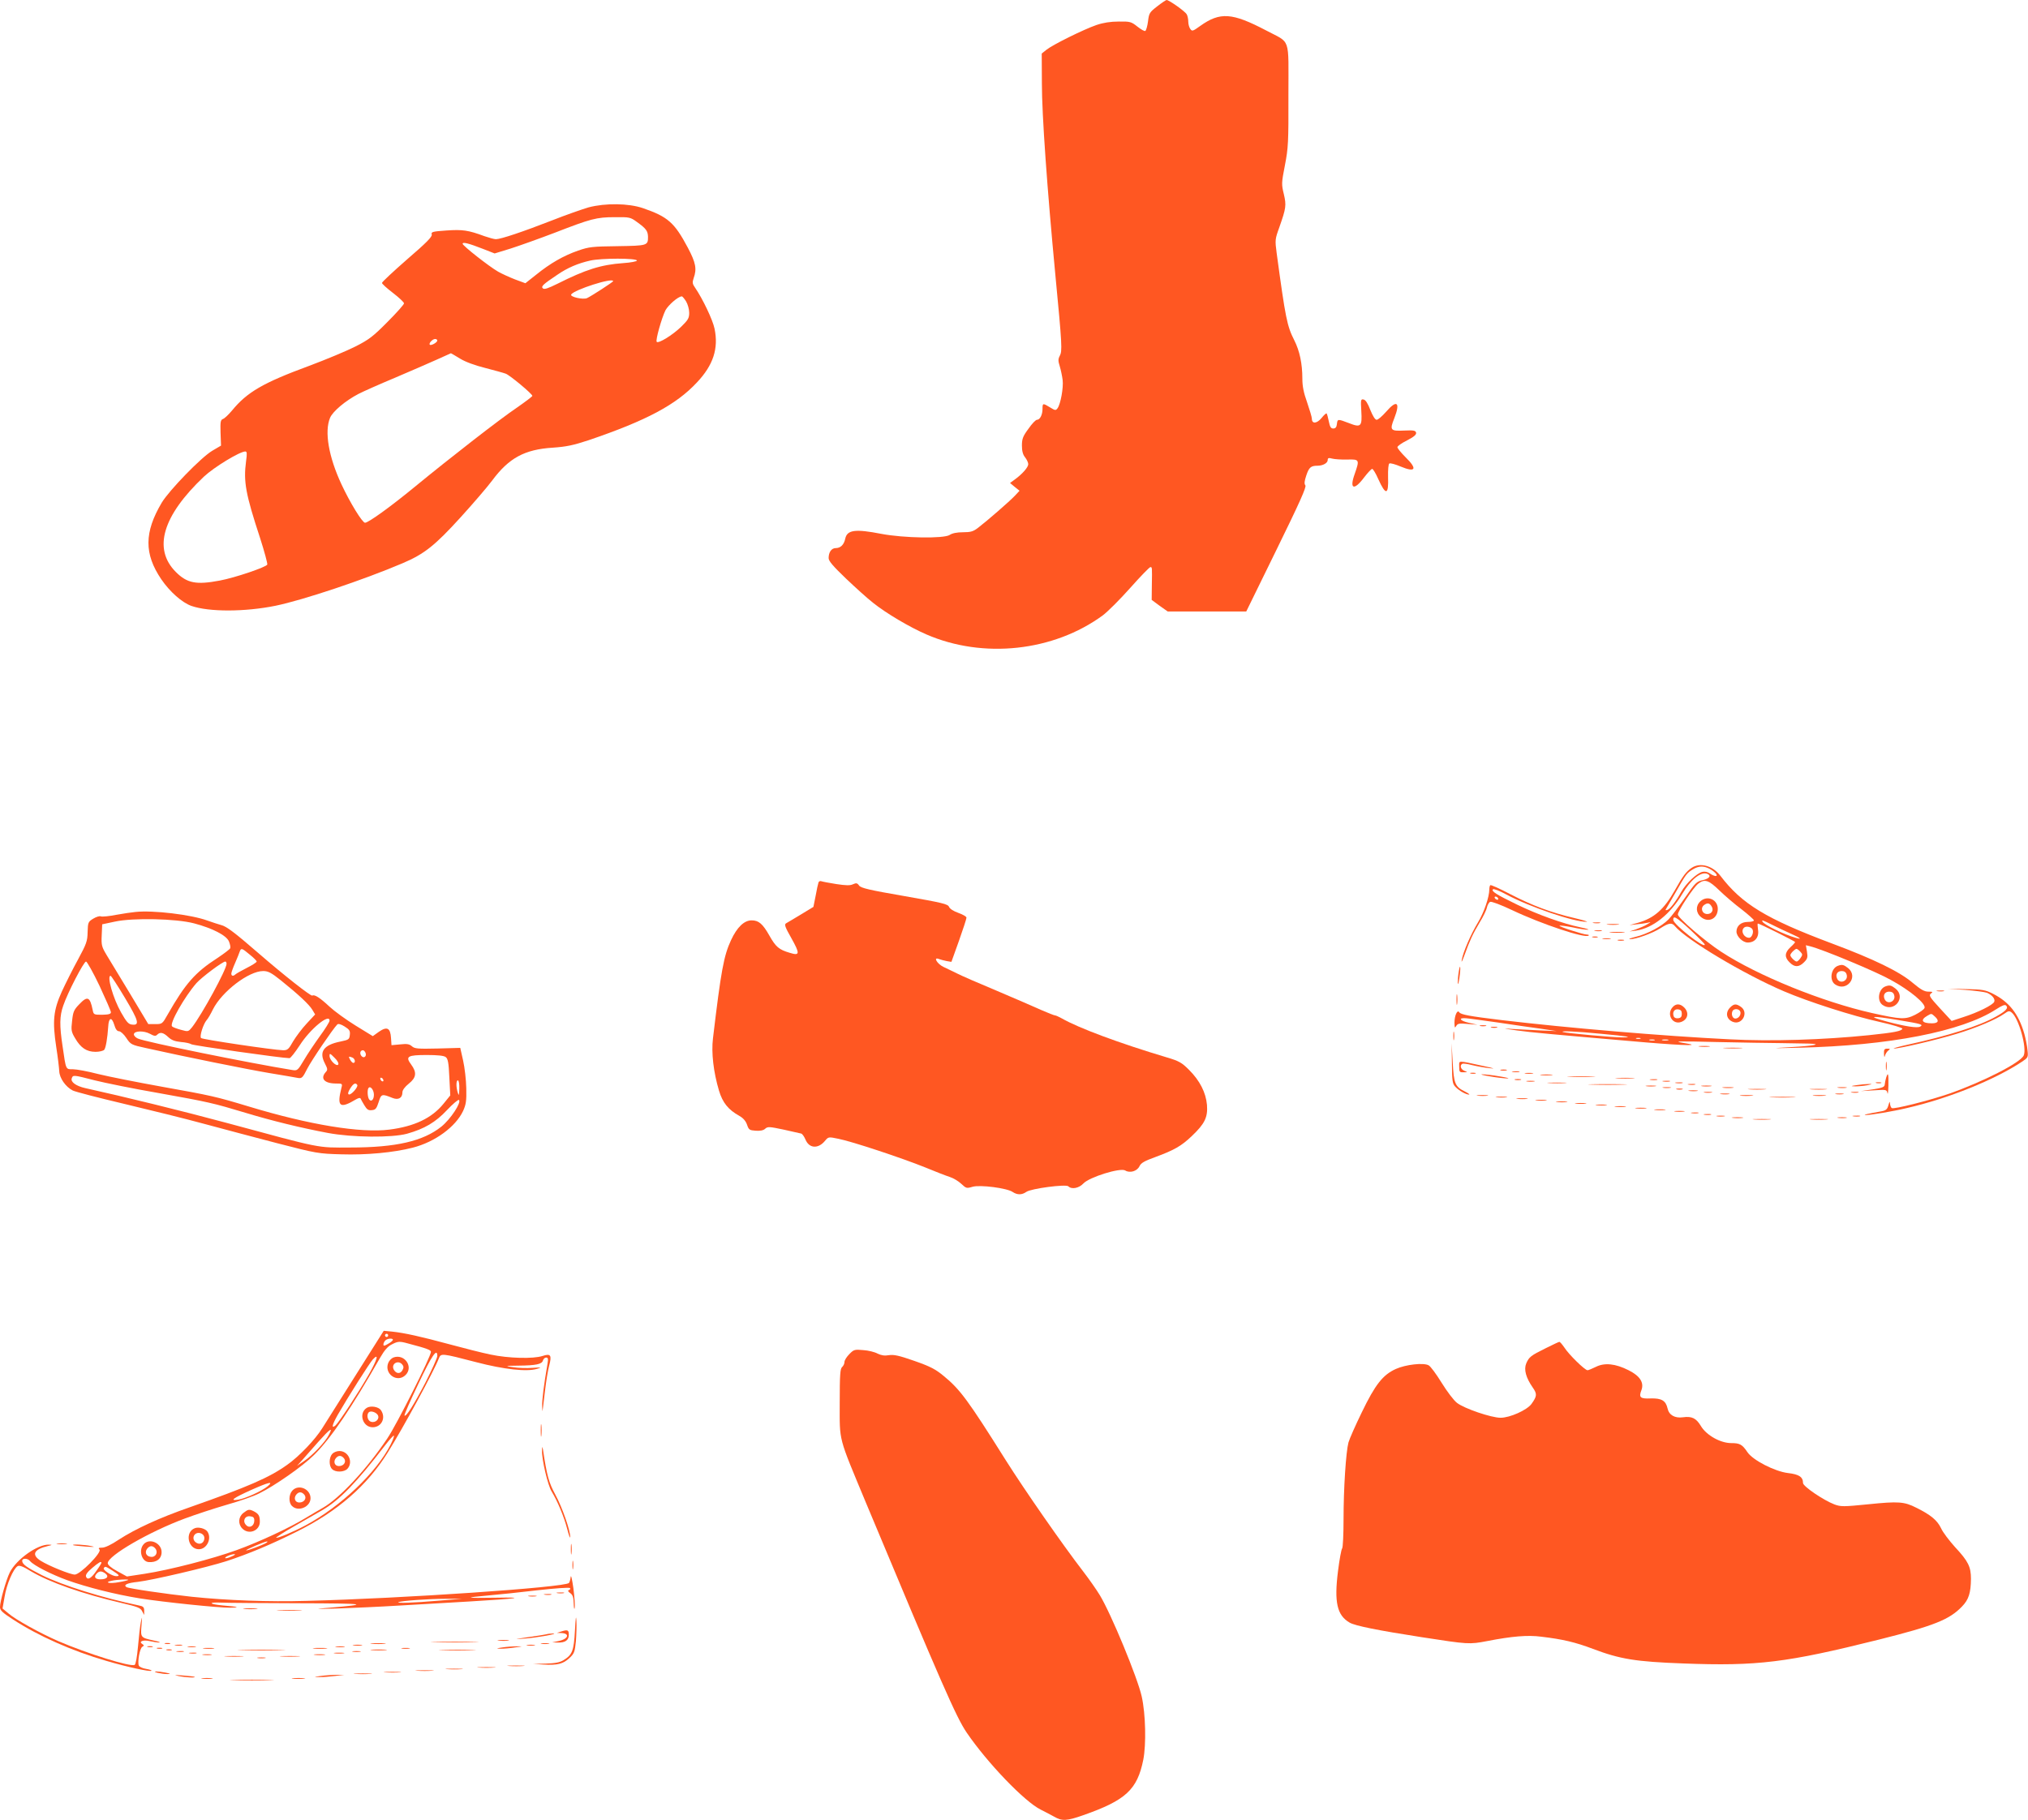 <?xml version="1.0" standalone="no"?>
<!DOCTYPE svg PUBLIC "-//W3C//DTD SVG 20010904//EN"
 "http://www.w3.org/TR/2001/REC-SVG-20010904/DTD/svg10.dtd">
<svg version="1.0" xmlns="http://www.w3.org/2000/svg"
 width="1280pt" height="1149pt" viewBox="0 0 1280 1149"
 preserveAspectRatio="xMidYMid meet">
<g transform="translate(0,1149) scale(0.1,-0.1)"
fill="#ff5722" stroke="none">
<path d="M7304 11450 c-48 -37 -52 -43 -58 -94 -4 -31 -12 -58 -17 -61 -5 -4
-27 9 -50 27 -39 31 -46 33 -118 32 -51 0 -97 -7 -141 -22 -81 -28 -275 -124
-315 -156 l-30 -24 1 -189 c0 -197 33 -661 85 -1208 43 -447 44 -481 28 -511
-11 -21 -11 -32 0 -67 7 -23 15 -62 18 -86 6 -48 -13 -152 -32 -178 -11 -15
-15 -15 -47 5 -46 28 -48 28 -48 -9 0 -37 -16 -69 -35 -69 -8 0 -32 -25 -54
-57 -35 -47 -41 -64 -41 -106 0 -34 6 -57 20 -74 11 -14 20 -34 20 -43 0 -20
-38 -63 -85 -97 l-30 -22 30 -25 30 -24 -30 -32 c-32 -34 -172 -156 -232 -202
-30 -23 -46 -28 -95 -28 -38 0 -68 -6 -84 -17 -37 -24 -291 -20 -432 7 -164
32 -215 25 -227 -30 -8 -39 -30 -60 -60 -60 -27 0 -45 -26 -45 -63 0 -19 28
-51 108 -128 59 -56 136 -126 172 -154 82 -66 231 -154 337 -200 359 -156 803
-107 1113 120 31 23 109 101 174 174 64 72 121 131 127 131 11 0 11 1 9 -116
l-1 -91 50 -37 51 -36 248 0 248 0 192 392 c145 296 189 394 181 404 -8 10 -6
27 6 63 17 51 29 61 71 61 34 0 64 17 64 36 0 13 6 15 28 9 15 -4 57 -7 95 -6
78 2 79 0 47 -92 -34 -95 -4 -106 59 -22 23 30 46 55 52 55 5 0 23 -29 38 -64
48 -106 66 -102 62 13 -1 45 2 82 8 85 6 4 38 -5 71 -19 96 -40 108 -16 30 60
-27 27 -50 55 -50 62 0 7 27 26 61 43 43 22 59 36 57 48 -3 14 -14 17 -76 14
-86 -4 -92 2 -62 77 40 102 17 121 -52 41 -24 -27 -50 -50 -59 -50 -10 0 -24
23 -40 62 -16 42 -30 64 -43 66 -17 4 -18 -2 -14 -72 6 -99 -2 -107 -78 -77
-71 27 -72 27 -76 -6 -2 -20 -9 -28 -23 -28 -15 0 -21 10 -28 45 -5 25 -11 47
-14 50 -2 3 -17 -10 -32 -29 -30 -36 -61 -38 -61 -4 0 10 -14 56 -30 103 -22
61 -30 102 -30 150 0 94 -17 175 -51 242 -46 91 -55 137 -111 549 -11 84 -11
88 17 165 42 120 45 137 28 209 -15 61 -15 70 7 182 21 109 23 144 22 442 0
376 17 325 -141 409 -214 112 -290 118 -416 28 -46 -33 -51 -35 -62 -19 -7 9
-13 30 -13 46 0 15 -4 37 -10 47 -10 18 -111 90 -127 90 -4 0 -31 -18 -59 -40z"/>
<path d="M3715 10181 c-38 -11 -144 -48 -235 -84 -177 -69 -319 -117 -350
-117 -11 0 -43 9 -72 19 -103 38 -138 43 -240 36 -88 -6 -98 -9 -93 -25 4 -14
-32 -51 -154 -156 -88 -77 -160 -144 -160 -150 -1 -5 31 -34 69 -63 39 -30 70
-59 70 -66 0 -7 -47 -60 -104 -117 -90 -91 -117 -112 -202 -155 -55 -28 -187
-83 -294 -123 -290 -107 -390 -165 -486 -282 -22 -26 -47 -50 -57 -53 -15 -6
-17 -18 -15 -87 l3 -81 -56 -33 c-69 -41 -271 -249 -318 -327 -111 -187 -112
-323 -3 -484 54 -79 131 -147 190 -168 112 -39 339 -38 531 1 174 36 552 162
801 268 137 58 204 111 366 289 81 89 171 194 200 233 106 143 205 197 384
208 85 6 128 15 225 47 365 124 553 224 684 365 103 109 137 214 111 339 -11
55 -75 189 -123 259 -17 24 -18 33 -9 60 21 58 14 97 -37 193 -84 158 -126
195 -283 249 -91 31 -236 33 -343 5z m306 -93 c57 -41 68 -56 69 -93 0 -55 -3
-56 -191 -59 -159 -2 -181 -4 -250 -28 -92 -32 -176 -80 -266 -153 l-67 -53
-65 24 c-36 14 -84 36 -107 49 -59 34 -224 164 -224 176 0 13 38 3 128 -32
l74 -29 101 31 c56 18 182 63 279 100 227 88 262 98 379 98 92 1 98 0 140 -31z
m-1 -243 c0 -5 -39 -13 -87 -16 -140 -10 -237 -41 -414 -130 -61 -30 -84 -38
-93 -29 -12 12 0 24 91 85 65 45 132 73 208 90 69 16 295 16 295 0z m-150
-130 c0 -5 -137 -94 -165 -107 -26 -11 -109 8 -100 23 19 30 265 109 265 84z
m460 -127 c11 -18 20 -51 20 -72 0 -35 -7 -46 -52 -90 -54 -52 -142 -106 -153
-94 -9 9 31 150 55 199 18 33 79 87 103 88 4 1 16 -14 27 -31z m-1570 -248 c0
-12 -40 -34 -47 -26 -9 8 17 36 33 36 8 0 14 -4 14 -10z m144 -114 c34 -21 95
-43 159 -59 58 -15 116 -31 129 -36 27 -10 168 -128 168 -140 0 -4 -44 -37
-97 -74 -107 -72 -417 -313 -646 -501 -152 -125 -292 -226 -313 -226 -17 0
-94 125 -149 243 -81 174 -108 332 -72 419 17 41 97 108 179 151 29 15 132 61
228 101 96 41 216 93 265 115 50 22 91 41 91 41 1 0 27 -15 58 -34z m-1351
-648 c-17 -129 -3 -206 89 -486 27 -84 47 -159 45 -166 -7 -16 -203 -83 -300
-101 -148 -28 -206 -17 -277 54 -146 146 -84 355 177 602 64 60 225 158 261
159 11 0 12 -12 5 -62z"/>
<path d="M10678 6012 c-35 -23 -56 -51 -107 -142 -68 -121 -131 -176 -232
-205 l-54 -15 45 5 c25 2 56 7 70 10 23 6 22 5 -5 -11 -16 -10 -48 -23 -70
-31 l-40 -13 40 5 c106 15 217 103 293 232 53 90 117 142 157 127 28 -11 15
-30 -27 -40 -40 -8 -48 -17 -113 -111 -39 -56 -85 -118 -104 -137 -43 -44
-133 -92 -207 -110 -33 -8 -49 -15 -36 -15 35 -1 142 37 193 70 52 33 71 36
90 13 70 -85 436 -304 689 -412 154 -66 434 -156 603 -193 81 -18 146 -38 144
-43 -5 -15 -48 -24 -212 -41 -284 -29 -617 -40 -878 -26 -424 21 -1014 71
-1437 121 -207 25 -260 35 -270 50 -12 19 -30 -22 -30 -67 1 -32 2 -35 11 -20
9 16 20 18 72 13 l62 -5 -53 12 c-58 13 -71 33 -19 29 17 -1 109 -14 202 -27
94 -14 215 -32 270 -39 l100 -15 -100 4 c-55 3 -134 7 -175 9 -70 5 -69 4 25
-9 93 -13 203 -23 819 -76 254 -21 357 -22 226 -2 -62 10 -26 11 210 5 157 -3
344 -7 415 -7 72 -1 150 -3 174 -3 86 -3 31 -14 -111 -22 -139 -8 -137 -8 47
-4 569 13 1027 102 1243 242 39 25 56 32 64 24 16 -16 -2 -35 -65 -70 -107
-60 -301 -121 -557 -177 -58 -13 -97 -24 -86 -24 30 -2 272 55 397 93 122 37
250 91 300 127 25 18 32 19 46 7 45 -36 97 -224 76 -271 -21 -46 -257 -166
-470 -241 -126 -43 -349 -100 -363 -91 -5 3 -10 16 -11 28 -1 17 -3 14 -10
-10 -7 -26 -16 -33 -42 -38 -94 -17 -120 -23 -102 -24 27 -1 173 23 260 44
262 60 554 178 726 292 39 26 41 28 36 72 -2 25 -11 72 -20 104 -36 126 -95
201 -197 253 -49 25 -67 28 -170 30 l-115 2 110 -7 c61 -5 121 -13 135 -18 34
-14 54 -39 47 -57 -8 -20 -104 -68 -196 -97 l-73 -24 -74 80 c-65 71 -71 81
-57 93 15 10 12 12 -16 12 -25 0 -48 13 -98 55 -83 71 -245 150 -513 250 -413
155 -566 248 -702 427 -48 63 -127 85 -180 50z m111 -6 c36 -19 59 -46 39 -46
-7 0 -24 7 -36 16 -14 10 -32 14 -48 10 -35 -9 -101 -71 -132 -125 -36 -64
-70 -108 -88 -115 -8 -3 -13 -2 -11 2 3 4 30 52 62 107 67 118 71 123 110 147
36 22 67 23 104 4z m63 -137 c35 -34 98 -88 141 -120 42 -33 77 -64 77 -69 0
-6 -18 -10 -39 -10 -42 0 -71 -25 -71 -61 0 -30 39 -69 71 -69 46 0 73 34 65
81 -3 21 -4 39 -1 39 10 0 235 -112 235 -117 0 -3 -13 -18 -30 -33 -36 -34
-38 -63 -5 -95 31 -32 59 -32 91 0 22 22 25 31 19 67 l-7 41 28 -7 c77 -19
414 -159 508 -212 123 -67 223 -151 213 -177 -3 -9 -30 -28 -59 -43 -62 -31
-89 -30 -273 11 -311 70 -720 235 -952 387 -100 65 -273 214 -273 235 0 23 97
169 128 194 41 32 66 24 134 -42z m-181 -251 c49 -46 89 -87 89 -91 0 -28
-198 127 -199 156 -1 30 19 19 110 -65z m516 33 c32 -16 84 -41 116 -55 60
-26 76 -40 30 -26 -73 21 -196 81 -208 101 -9 14 0 11 62 -20z m-128 -25 c13
-16 -1 -56 -19 -56 -33 0 -55 42 -33 63 11 12 40 8 52 -7z m304 -144 c15 -16
15 -20 1 -40 -8 -12 -19 -22 -24 -22 -11 0 -40 29 -40 40 0 11 29 40 39 40 4
0 15 -8 24 -18z m849 -409 c30 -27 22 -43 -19 -43 -63 0 -75 21 -28 48 26 15
25 15 47 -5z m-227 -23 c145 -24 156 -28 134 -41 -19 -10 -92 1 -209 32 -131
35 -103 39 75 9z m-1881 -86 c174 -16 207 -22 135 -23 -47 -1 -356 27 -374 34
-24 9 90 4 239 -11z m249 -31 c-7 -2 -19 -2 -25 0 -7 3 -2 5 12 5 14 0 19 -2
13 -5z m90 -10 c-7 -2 -21 -2 -30 0 -10 3 -4 5 12 5 17 0 24 -2 18 -5z m85 0
c-10 -2 -26 -2 -35 0 -10 3 -2 5 17 5 19 0 27 -2 18 -5z"/>
<path d="M10732 5800 c-31 -29 -29 -73 5 -100 47 -37 103 -10 105 50 2 61 -66
91 -110 50z m71 -32 c15 -23 1 -48 -27 -48 -33 0 -46 38 -20 57 21 15 34 13
47 -9z"/>
<path d="M11600 5393 c-44 -16 -55 -91 -18 -117 73 -51 151 48 82 103 -27 21
-37 24 -64 14z m55 -54 c14 -42 -45 -66 -61 -24 -10 25 4 45 30 45 16 0 27 -7
31 -21z"/>
<path d="M11900 5263 c-44 -16 -55 -91 -18 -117 73 -51 151 48 82 103 -27 21
-37 24 -64 14z m55 -54 c14 -42 -45 -66 -61 -24 -10 25 4 45 30 45 16 0 27 -7
31 -21z"/>
<path d="M5166 5919 c-3 -8 -11 -45 -18 -84 l-14 -70 -79 -48 c-44 -26 -86
-52 -94 -56 -12 -7 -5 -25 33 -92 56 -100 55 -114 -9 -94 -69 20 -89 38 -129
109 -42 74 -67 96 -112 96 -47 0 -92 -43 -130 -125 -46 -99 -63 -192 -114
-620 -11 -91 3 -212 38 -330 23 -76 58 -120 128 -159 25 -14 41 -33 49 -56 11
-32 15 -35 54 -38 29 -2 49 2 60 12 16 15 27 14 117 -5 54 -12 104 -23 111
-25 7 -2 19 -19 27 -38 23 -56 80 -60 123 -8 22 26 22 26 85 13 87 -17 405
-123 546 -180 65 -27 135 -54 157 -61 22 -7 54 -26 72 -43 31 -29 34 -30 71
-19 47 14 219 -8 254 -33 29 -19 58 -19 86 1 30 21 250 50 265 35 21 -21 67
-12 95 18 37 40 233 101 264 82 29 -18 75 -5 90 27 10 21 32 33 98 57 122 45
166 70 233 134 81 77 101 118 95 196 -7 78 -45 153 -113 221 -46 46 -63 56
-141 79 -298 89 -558 186 -662 246 -18 10 -38 19 -43 19 -5 0 -44 15 -87 34
-42 19 -169 74 -282 122 -113 47 -225 96 -250 109 -25 12 -63 31 -85 41 -40
19 -67 65 -29 50 11 -4 33 -10 49 -13 l30 -5 48 134 c26 73 47 138 47 145 0 7
-23 20 -51 30 -31 11 -54 26 -59 38 -7 18 -41 26 -281 68 -225 39 -276 51
-287 67 -11 16 -18 17 -38 8 -18 -9 -45 -8 -105 1 -44 7 -87 15 -95 18 -8 3
-16 -1 -18 -8z"/>
<path d="M9406 5902 c-3 -3 -6 -15 -6 -27 0 -47 -33 -144 -71 -207 -46 -76
-94 -187 -103 -238 -4 -21 3 -9 17 30 36 99 52 132 95 205 23 37 44 80 47 97
4 16 13 32 21 35 8 3 70 -20 137 -52 187 -89 464 -181 484 -161 4 3 -1 6 -10
6 -23 0 -180 51 -174 56 3 3 39 -2 81 -10 41 -9 85 -16 98 -15 13 0 -8 7 -47
15 -113 24 -269 80 -399 143 -132 64 -165 85 -153 97 4 5 43 -10 85 -33 143
-77 431 -175 507 -172 11 0 -25 11 -80 24 -145 34 -263 78 -402 150 -67 35
-124 61 -127 57z m49 -82 c3 -5 2 -10 -4 -10 -5 0 -13 5 -16 10 -3 6 -2 10 4
10 5 0 13 -4 16 -10z"/>
<path d="M855 5733 c-22 -2 -77 -10 -121 -18 -45 -9 -88 -13 -97 -10 -8 4 -30
-3 -48 -14 -33 -20 -34 -24 -36 -85 -1 -57 -7 -74 -60 -172 -33 -60 -79 -152
-103 -204 -53 -118 -60 -185 -35 -350 10 -63 18 -132 19 -153 2 -43 40 -98 85
-121 15 -8 162 -46 327 -85 164 -39 391 -95 504 -126 113 -31 320 -85 460
-122 248 -64 259 -66 405 -70 156 -5 330 11 450 42 141 36 271 132 318 232 18
40 22 63 20 143 -1 52 -10 131 -20 175 l-18 80 -143 -4 c-126 -3 -145 -1 -162
14 -16 14 -31 17 -74 12 l-55 -5 -3 45 c-4 64 -25 75 -76 40 l-39 -28 -109 67
c-60 37 -134 91 -164 119 -60 56 -95 79 -109 70 -9 -5 -181 130 -341 269 -150
130 -201 168 -233 176 -18 5 -58 18 -89 29 -101 37 -341 66 -453 54z m370 -72
c117 -31 204 -76 220 -114 7 -17 11 -36 8 -43 -2 -6 -39 -34 -81 -62 -141 -91
-202 -161 -314 -357 -33 -59 -35 -60 -78 -60 l-44 0 -114 190 c-63 105 -130
215 -149 246 -31 52 -34 62 -31 125 l3 69 80 17 c115 25 387 19 500 -11z m351
-197 c24 -19 44 -39 44 -44 0 -5 -28 -23 -62 -40 -35 -18 -67 -36 -72 -41 -14
-13 -26 -11 -26 5 0 7 11 38 24 67 13 30 26 62 29 72 9 24 14 22 63 -19z
m-948 -197 c39 -84 72 -159 72 -167 0 -11 -13 -15 -55 -16 -53 0 -54 1 -60 30
-17 84 -33 91 -85 36 -34 -35 -39 -48 -45 -105 -7 -58 -5 -69 19 -109 35 -61
73 -86 129 -86 24 0 49 6 55 13 10 13 20 72 25 146 3 58 22 64 38 12 8 -28 18
-41 30 -41 10 0 31 -19 46 -42 28 -42 31 -44 128 -65 237 -53 632 -133 775
-157 85 -14 167 -28 181 -31 24 -4 30 2 58 58 27 53 163 253 190 280 6 6 24 1
46 -13 30 -19 36 -27 33 -53 -3 -29 -7 -31 -59 -42 -106 -21 -137 -64 -99
-137 19 -37 19 -42 5 -57 -35 -40 -7 -71 66 -71 40 0 41 -1 34 -27 -30 -120
-11 -135 94 -72 14 8 25 10 27 4 2 -5 13 -25 24 -43 16 -27 26 -33 48 -30 23
2 29 11 42 51 16 52 20 53 87 26 37 -15 63 -1 63 36 0 13 15 34 40 54 48 38
52 71 15 121 -38 51 -23 60 99 60 66 0 108 -4 119 -13 14 -10 19 -35 23 -127
l6 -115 -43 -53 c-74 -91 -184 -143 -342 -163 -179 -23 -505 30 -887 146 -209
63 -236 69 -549 125 -156 28 -337 64 -402 80 -65 17 -136 30 -158 30 -47 0
-44 -7 -66 145 -20 132 -19 191 4 256 28 83 130 279 144 279 6 0 45 -69 85
-153z m802 139 c0 -36 -155 -320 -218 -401 -23 -28 -24 -29 -70 -16 -26 7 -51
16 -56 22 -18 17 79 187 154 273 33 37 165 136 182 136 4 0 8 -6 8 -14z m343
-105 c112 -90 178 -152 198 -185 l18 -30 -53 -57 c-30 -32 -68 -83 -86 -113
-28 -50 -35 -56 -63 -56 -58 1 -509 68 -518 77 -11 11 14 88 35 113 8 8 26 39
40 68 57 113 226 242 317 242 31 0 51 -10 112 -59z m-984 -111 c87 -146 94
-174 44 -168 -22 2 -35 17 -69 77 -50 88 -91 231 -66 231 4 0 45 -63 91 -140z
m1291 -143 c0 -8 -27 -52 -61 -98 -33 -46 -79 -114 -101 -152 -38 -64 -42 -67
-72 -62 -272 44 -933 178 -976 199 -14 6 -25 18 -25 26 0 23 62 25 101 4 27
-15 36 -16 46 -6 19 19 39 14 69 -14 21 -20 42 -28 81 -32 29 -2 59 -9 65 -14
10 -8 573 -88 620 -88 7 0 35 36 64 80 66 104 189 205 189 157z m227 -203 c9
-23 -11 -38 -26 -20 -13 16 -7 36 10 36 5 0 12 -7 16 -16z m-172 -74 c-10 -16
-55 27 -55 54 0 19 3 17 31 -11 19 -18 28 -36 24 -43z m89 44 c17 -7 22 -34 6
-34 -5 0 -14 9 -20 20 -12 22 -10 23 14 14z m-1626 -144 c64 -16 245 -53 402
-80 318 -57 344 -63 550 -125 165 -50 349 -95 519 -127 155 -29 404 -31 500
-5 110 31 180 72 253 150 37 39 71 68 75 63 16 -16 -53 -121 -111 -168 -115
-92 -286 -132 -576 -132 -212 -1 -172 -9 -778 155 -278 75 -653 167 -894 220
-58 13 -94 39 -85 62 8 22 9 22 145 -13z m1822 -1 c0 -6 -4 -7 -10 -4 -5 3
-10 11 -10 16 0 6 5 7 10 4 6 -3 10 -11 10 -16z m479 -51 c-1 -42 -3 -48 -9
-28 -12 36 -12 80 0 80 6 0 10 -24 9 -52z m-644 23 c7 -13 -39 -65 -53 -60 -8
3 -6 14 8 37 20 32 34 40 45 23z m105 -62 c0 -32 -18 -48 -31 -28 -10 16 -12
63 -2 72 12 13 33 -15 33 -44z"/>
<path d="M10058 5663 c12 -2 30 -2 40 0 9 3 -1 5 -23 4 -22 0 -30 -2 -17 -4z"/>
<path d="M10148 5653 c17 -2 47 -2 65 0 17 2 3 4 -33 4 -36 0 -50 -2 -32 -4z"/>
<path d="M10068 5613 c12 -2 30 -2 40 0 9 3 -1 5 -23 4 -22 0 -30 -2 -17 -4z"/>
<path d="M10168 5603 c23 -2 59 -2 80 0 20 2 1 4 -43 4 -44 0 -61 -2 -37 -4z"/>
<path d="M10053 5573 c9 -2 23 -2 30 0 6 3 -1 5 -18 5 -16 0 -22 -2 -12 -5z"/>
<path d="M10118 5563 c12 -2 32 -2 45 0 12 2 2 4 -23 4 -25 0 -35 -2 -22 -4z"/>
<path d="M10213 5553 c9 -2 25 -2 35 0 9 3 1 5 -18 5 -19 0 -27 -2 -17 -5z"/>
<path d="M9207 5355 c-4 -22 -6 -53 -6 -70 1 -16 5 -3 10 30 10 67 6 102 -4
40z"/>
<path d="M12228 5233 c12 -2 30 -2 40 0 9 3 -1 5 -23 4 -22 0 -30 -2 -17 -4z"/>
<path d="M9193 5180 c0 -30 2 -43 4 -27 2 15 2 39 0 55 -2 15 -4 2 -4 -28z"/>
<path d="M10557 5132 c-41 -45 0 -114 55 -93 42 16 50 59 18 91 -25 25 -52 26
-73 2z m58 -42 c0 -18 -6 -26 -23 -28 -13 -2 -25 3 -28 12 -10 26 4 48 28 44
17 -2 23 -10 23 -28z"/>
<path d="M10920 5130 c-32 -32 -24 -75 18 -91 58 -22 101 60 50 95 -30 21 -44
20 -68 -4z m64 -26 c7 -19 -10 -44 -31 -44 -17 0 -27 24 -19 45 7 20 42 19 50
-1z"/>
<path d="M9343 5013 c9 -2 25 -2 35 0 9 3 1 5 -18 5 -19 0 -27 -2 -17 -5z"/>
<path d="M9413 5003 c9 -2 25 -2 35 0 9 3 1 5 -18 5 -19 0 -27 -2 -17 -5z"/>
<path d="M9173 4950 c0 -25 2 -35 4 -22 2 12 2 32 0 45 -2 12 -4 2 -4 -23z"/>
<path d="M9164 4779 c1 -112 3 -130 21 -149 22 -24 67 -50 87 -50 7 0 -5 9
-27 20 -61 30 -69 49 -76 185 l-7 120 2 -126z"/>
<path d="M10728 4883 c18 -2 45 -2 60 0 15 2 0 4 -33 4 -33 0 -45 -2 -27 -4z"/>
<path d="M10888 4873 c29 -2 74 -2 100 0 26 2 2 3 -53 3 -55 0 -76 -1 -47 -3z"/>
<path d="M11891 4838 c1 -21 3 -26 6 -13 3 11 12 26 21 33 14 11 13 12 -6 12
-18 0 -22 -5 -21 -32z"/>
<path d="M11903 4760 c0 -25 2 -35 4 -22 2 12 2 32 0 45 -2 12 -4 2 -4 -23z"/>
<path d="M9210 4756 c0 -33 2 -36 28 -35 26 0 26 1 5 9 -23 9 -31 34 -14 44 5
4 33 0 63 -8 29 -7 78 -16 108 -19 41 -5 32 -1 -35 13 -171 37 -155 38 -155
-4z"/>
<path d="M9473 4733 c9 -2 25 -2 35 0 9 3 1 5 -18 5 -19 0 -27 -2 -17 -5z"/>
<path d="M9548 4723 c12 -2 30 -2 40 0 9 3 -1 5 -23 4 -22 0 -30 -2 -17 -4z"/>
<path d="M9283 4713 c9 -2 23 -2 30 0 6 3 -1 5 -18 5 -16 0 -22 -2 -12 -5z"/>
<path d="M9628 4713 c12 -2 32 -2 45 0 12 2 2 4 -23 4 -25 0 -35 -2 -22 -4z"/>
<path d="M9405 4695 c44 -8 94 -13 110 -13 17 0 -6 6 -50 13 -44 8 -93 13
-110 13 -16 0 6 -6 50 -13z"/>
<path d="M9728 4703 c17 -2 47 -2 65 0 17 2 3 4 -33 4 -36 0 -50 -2 -32 -4z"/>
<path d="M11905 4688 c-4 -13 -8 -32 -9 -43 -1 -17 -12 -22 -76 -32 l-75 -11
82 5 c79 5 81 5 86 -18 2 -13 5 9 6 49 1 76 -2 86 -14 50z"/>
<path d="M9908 4693 c39 -2 105 -2 145 0 39 1 7 3 -73 3 -80 0 -112 -2 -72 -3z"/>
<path d="M10208 4683 c29 -2 74 -2 100 0 26 2 2 3 -53 3 -55 0 -76 -1 -47 -3z"/>
<path d="M9563 4673 c9 -2 25 -2 35 0 9 3 1 5 -18 5 -19 0 -27 -2 -17 -5z"/>
<path d="M10418 4673 c12 -2 30 -2 40 0 9 3 -1 5 -23 4 -22 0 -30 -2 -17 -4z"/>
<path d="M9638 4663 c12 -2 32 -2 45 0 12 2 2 4 -23 4 -25 0 -35 -2 -22 -4z"/>
<path d="M10498 4663 c12 -2 30 -2 40 0 9 3 -1 5 -23 4 -22 0 -30 -2 -17 -4z"/>
<path d="M9778 4653 c29 -2 74 -2 100 0 26 2 2 3 -53 3 -55 0 -76 -1 -47 -3z"/>
<path d="M10578 4653 c12 -2 30 -2 40 0 9 3 -1 5 -23 4 -22 0 -30 -2 -17 -4z"/>
<path d="M11843 4653 c9 -2 23 -2 30 0 6 3 -1 5 -18 5 -16 0 -22 -2 -12 -5z"/>
<path d="M10048 4643 c57 -2 147 -2 200 0 53 1 7 3 -103 3 -110 0 -154 -2 -97
-3z"/>
<path d="M10658 4643 c12 -2 30 -2 40 0 9 3 -1 5 -23 4 -22 0 -30 -2 -17 -4z"/>
<path d="M11720 4640 c-41 -6 -42 -7 -10 -8 19 0 53 3 75 7 33 7 35 9 10 8
-16 0 -50 -3 -75 -7z"/>
<path d="M10393 4633 c15 -2 39 -2 55 0 15 2 2 4 -28 4 -30 0 -43 -2 -27 -4z"/>
<path d="M10743 4633 c15 -2 39 -2 55 0 15 2 2 4 -28 4 -30 0 -43 -2 -27 -4z"/>
<path d="M10498 4623 c12 -2 32 -2 45 0 12 2 2 4 -23 4 -25 0 -35 -2 -22 -4z"/>
<path d="M10878 4623 c18 -2 45 -2 60 0 15 2 0 4 -33 4 -33 0 -45 -2 -27 -4z"/>
<path d="M11603 4623 c15 -2 37 -2 50 0 12 2 0 4 -28 4 -27 0 -38 -2 -22 -4z"/>
<path d="M10583 4613 c9 -2 25 -2 35 0 9 3 1 5 -18 5 -19 0 -27 -2 -17 -5z"/>
<path d="M11043 4613 c26 -2 68 -2 95 0 26 2 4 3 -48 3 -52 0 -74 -1 -47 -3z"/>
<path d="M11433 4613 c26 -2 67 -2 90 0 23 2 2 3 -48 3 -49 0 -68 -1 -42 -3z"/>
<path d="M10663 4603 c15 -2 37 -2 50 0 12 2 0 4 -28 4 -27 0 -38 -2 -22 -4z"/>
<path d="M10758 4593 c12 -2 32 -2 45 0 12 2 2 4 -23 4 -25 0 -35 -2 -22 -4z"/>
<path d="M11688 4593 c12 -2 30 -2 40 0 9 3 -1 5 -23 4 -22 0 -30 -2 -17 -4z"/>
<path d="M10863 4583 c15 -2 37 -2 50 0 12 2 0 4 -28 4 -27 0 -38 -2 -22 -4z"/>
<path d="M11588 4583 c12 -2 32 -2 45 0 12 2 2 4 -23 4 -25 0 -35 -2 -22 -4z"/>
<path d="M9328 4573 c18 -2 45 -2 60 0 15 2 0 4 -33 4 -33 0 -45 -2 -27 -4z"/>
<path d="M10987 4573 c18 -2 50 -2 70 0 21 2 7 4 -32 4 -38 0 -55 -2 -38 -4z"/>
<path d="M11447 4573 c18 -2 50 -2 70 0 21 2 7 4 -32 4 -38 0 -55 -2 -38 -4z"/>
<path d="M9448 4563 c18 -2 45 -2 60 0 15 2 0 4 -33 4 -33 0 -45 -2 -27 -4z"/>
<path d="M11183 4563 c37 -2 97 -2 135 0 37 2 6 3 -68 3 -74 0 -105 -1 -67 -3z"/>
<path d="M9578 4553 c18 -2 45 -2 60 0 15 2 0 4 -33 4 -33 0 -45 -2 -27 -4z"/>
<path d="M9698 4543 c18 -2 45 -2 60 0 15 2 0 4 -33 4 -33 0 -45 -2 -27 -4z"/>
<path d="M9828 4533 c18 -2 45 -2 60 0 15 2 0 4 -33 4 -33 0 -45 -2 -27 -4z"/>
<path d="M9948 4523 c18 -2 45 -2 60 0 15 2 0 4 -33 4 -33 0 -45 -2 -27 -4z"/>
<path d="M10078 4513 c18 -2 45 -2 60 0 15 2 0 4 -33 4 -33 0 -45 -2 -27 -4z"/>
<path d="M10198 4503 c18 -2 45 -2 60 0 15 2 0 4 -33 4 -33 0 -45 -2 -27 -4z"/>
<path d="M10328 4493 c18 -2 45 -2 60 0 15 2 0 4 -33 4 -33 0 -45 -2 -27 -4z"/>
<path d="M10448 4483 c18 -2 45 -2 60 0 15 2 0 4 -33 4 -33 0 -45 -2 -27 -4z"/>
<path d="M10573 4473 c15 -2 39 -2 55 0 15 2 2 4 -28 4 -30 0 -43 -2 -27 -4z"/>
<path d="M10678 4463 c12 -2 30 -2 40 0 9 3 -1 5 -23 4 -22 0 -30 -2 -17 -4z"/>
<path d="M10758 4453 c12 -2 30 -2 40 0 9 3 -1 5 -23 4 -22 0 -30 -2 -17 -4z"/>
<path d="M10838 4443 c12 -2 32 -2 45 0 12 2 2 4 -23 4 -25 0 -35 -2 -22 -4z"/>
<path d="M11698 4443 c12 -2 30 -2 40 0 9 3 -1 5 -23 4 -22 0 -30 -2 -17 -4z"/>
<path d="M10938 4433 c18 -2 45 -2 60 0 15 2 0 4 -33 4 -33 0 -45 -2 -27 -4z"/>
<path d="M11603 4433 c15 -2 37 -2 50 0 12 2 0 4 -28 4 -27 0 -38 -2 -22 -4z"/>
<path d="M11073 4423 c26 -2 68 -2 95 0 26 2 4 3 -48 3 -52 0 -74 -1 -47 -3z"/>
<path d="M11433 4423 c26 -2 68 -2 95 0 26 2 4 3 -48 3 -52 0 -74 -1 -47 -3z"/>
<path d="M2244 2807 c-98 -155 -192 -305 -210 -333 -44 -71 -146 -178 -220
-230 -114 -82 -249 -140 -619 -270 -187 -65 -340 -135 -446 -204 -46 -31 -86
-50 -104 -50 -23 0 -26 -3 -17 -12 17 -17 -122 -158 -156 -158 -28 0 -162 54
-215 87 -60 38 -44 72 44 93 30 7 31 8 8 9 -71 3 -205 -92 -247 -175 -23 -46
-62 -183 -62 -219 0 -21 15 -35 83 -79 160 -104 369 -197 589 -261 129 -38
276 -70 284 -62 3 3 -13 8 -35 12 -21 3 -42 13 -45 21 -9 24 6 108 22 118 12
7 12 10 1 17 -27 16 4 29 46 19 22 -5 49 -9 60 -9 11 1 -5 7 -36 13 -82 18
-82 19 -76 95 5 59 5 61 -4 21 -5 -25 -13 -94 -18 -154 -6 -66 -14 -112 -21
-116 -24 -15 -301 72 -480 149 -115 50 -271 136 -317 176 l-37 31 13 74 c12
77 55 177 82 193 11 7 34 -1 84 -32 118 -70 325 -143 575 -201 98 -23 117 -30
127 -51 l13 -24 0 27 c0 22 -6 28 -33 33 -230 48 -480 126 -612 191 -95 48
-125 69 -125 91 0 18 35 17 50 -2 22 -27 132 -83 233 -120 126 -45 303 -90
458 -115 151 -24 499 -60 571 -59 68 1 53 6 -45 14 -89 8 -97 22 -10 18 32 -2
252 -3 488 -4 432 -1 461 -6 185 -29 -92 -7 -85 -8 60 -4 91 3 271 11 400 19
129 8 323 19 430 25 307 18 377 28 165 24 -193 -3 -202 0 -35 15 58 5 194 19
302 32 109 12 201 19 205 14 5 -4 2 -10 -5 -12 -10 -4 -8 -9 7 -20 16 -11 21
-26 22 -66 1 -29 4 -41 6 -28 3 14 -1 70 -8 125 -8 56 -15 88 -17 71 -2 -16
-7 -34 -11 -38 -27 -28 -1053 -98 -1656 -113 -240 -7 -504 3 -725 26 -158 17
-398 52 -412 61 -21 14 5 26 72 33 93 11 435 91 560 131 137 45 282 105 445
187 256 127 443 291 572 498 99 159 293 516 323 595 13 33 16 33 235 -24 175
-46 322 -62 385 -42 31 9 28 10 -30 6 -36 -3 -90 -1 -120 4 -55 8 -55 9 31 10
112 1 150 9 156 33 3 10 12 18 20 18 12 0 14 -8 9 -37 -23 -133 -36 -234 -34
-273 1 -30 2 -35 4 -15 2 17 9 72 15 124 6 51 17 119 25 149 18 68 10 79 -42
62 -58 -19 -215 -15 -328 9 -54 11 -171 41 -260 65 -177 48 -284 72 -362 80
l-52 5 -178 -282z m206 253 c0 -5 -4 -10 -10 -10 -5 0 -10 5 -10 10 0 6 5 10
10 10 6 0 10 -4 10 -10z m30 -28 c0 -4 -13 -16 -30 -25 -23 -14 -30 -15 -30
-5 0 8 5 19 12 26 13 13 48 16 48 4z m95 -23 c118 -31 145 -41 145 -53 0 -29
-215 -457 -275 -546 -129 -193 -301 -378 -408 -439 -23 -13 -71 -41 -107 -63
-103 -63 -294 -152 -435 -203 -154 -56 -426 -126 -582 -150 l-112 -17 -60 33
c-39 21 -61 40 -61 51 0 47 263 199 487 282 67 25 186 64 265 87 78 22 170 54
203 71 98 48 276 172 347 243 105 103 236 296 419 617 24 42 47 69 70 80 40
21 50 22 104 7z m185 -79 c0 -12 -34 -87 -75 -168 -75 -144 -122 -218 -132
-208 -3 3 36 93 88 201 85 179 119 229 119 175z m-430 -113 c-68 -119 -192
-308 -213 -326 -27 -22 -21 4 15 68 62 108 200 326 221 349 40 43 29 2 -23
-91z m-254 -384 c-22 -45 -103 -130 -155 -165 l-46 -31 31 34 c16 19 63 71
103 117 75 84 95 97 67 45z m390 -61 c-90 -178 -315 -392 -537 -511 -79 -42
-179 -84 -186 -78 -2 2 49 35 114 72 65 37 144 83 176 101 109 63 217 174 400
413 27 35 51 61 53 58 3 -3 -6 -27 -20 -55z m-776 -264 c-36 -30 -141 -78
-186 -85 -58 -9 -34 9 81 61 112 50 144 57 105 24z m-10 -358 c-22 -14 -122
-51 -126 -47 -4 4 114 55 131 56 6 0 3 -4 -5 -9z m-219 -86 c-18 -8 -36 -13
-39 -10 -6 7 37 25 58 25 8 -1 0 -7 -19 -15z m-821 -40 c0 -3 -13 -25 -30 -48
-33 -50 -58 -64 -67 -39 -4 11 7 28 38 54 42 36 59 46 59 33z m70 -49 c44 -28
49 -35 23 -35 -26 0 -85 39 -78 50 8 14 10 13 55 -15z m-45 -18 c25 -19 10
-37 -31 -37 -35 0 -44 16 -22 38 16 16 30 15 53 -1z m144 -41 c-2 -2 -29 -9
-59 -14 -57 -11 -97 -2 -45 9 34 8 110 11 104 5z m1956 -131 c-149 -13 -269
-17 -250 -9 21 9 194 21 295 21 l105 0 -150 -12z"/>
<path d="M2482 2920 c-12 -5 -27 -21 -32 -35 -26 -69 58 -127 110 -75 52 52
-8 137 -78 110z m57 -44 c9 -11 10 -20 1 -36 -13 -24 -38 -23 -53 1 -23 37 25
68 52 35z"/>
<path d="M2314 2602 c-52 -34 -25 -122 38 -122 56 0 86 60 52 108 -15 22 -66
30 -90 14z m70 -44 c15 -24 -13 -53 -43 -43 -21 6 -29 43 -14 59 12 12 45 2
57 -16z"/>
<path d="M2097 2312 c-21 -23 -22 -76 -1 -96 21 -22 77 -20 97 2 38 42 6 112
-51 112 -16 0 -36 -8 -45 -18z m74 -28 c17 -21 0 -49 -32 -49 -27 0 -37 28
-19 50 16 19 34 19 51 -1z"/>
<path d="M1845 2080 c-23 -25 -24 -76 -2 -97 39 -39 117 -6 117 49 0 59 -76
91 -115 48z m76 -26 c17 -21 0 -49 -32 -49 -27 0 -37 28 -19 50 16 19 34 19
51 -1z"/>
<path d="M1536 1939 c-32 -25 -35 -70 -6 -99 41 -41 110 -13 110 43 0 38 -7
50 -37 66 -30 15 -36 14 -67 -10z m69 -48 c0 -34 -30 -51 -51 -29 -25 24 -10
60 24 56 21 -2 27 -8 27 -27z"/>
<path d="M1230 1843 c-65 -24 -44 -133 25 -133 52 0 84 71 53 113 -14 18 -55
29 -78 20z m60 -62 c0 -29 -25 -45 -49 -31 -25 13 -27 45 -4 59 23 12 53 -4
53 -28z"/>
<path d="M907 1742 c-34 -37 -13 -110 31 -113 50 -4 82 21 82 63 0 57 -76 91
-113 50z m73 -27 c20 -24 3 -57 -28 -53 -30 3 -41 30 -22 53 16 19 34 19 50 0z"/>
<path d="M9756 2979 c-95 -47 -105 -55 -123 -96 -16 -39 -2 -90 41 -152 29
-41 27 -55 -8 -104 -29 -39 -136 -87 -195 -87 -58 0 -229 58 -275 94 -20 15
-63 72 -97 127 -34 55 -70 104 -82 110 -32 18 -145 5 -207 -23 -82 -37 -130
-98 -215 -274 -40 -82 -78 -168 -84 -190 -16 -60 -31 -290 -31 -484 0 -97 -4
-180 -9 -185 -5 -6 -17 -70 -26 -143 -25 -197 -6 -279 73 -325 33 -20 177 -49
454 -92 297 -46 302 -46 413 -25 159 31 258 39 342 28 136 -16 216 -35 327
-77 172 -65 270 -81 569 -92 470 -18 653 5 1238 151 346 87 442 125 522 208
43 44 56 86 57 175 0 76 -17 111 -100 200 -36 40 -77 93 -89 120 -24 50 -65
84 -156 129 -76 39 -114 41 -301 22 -161 -16 -175 -16 -216 -1 -70 27 -198
114 -198 135 0 38 -25 55 -95 63 -83 10 -222 81 -256 132 -33 49 -48 57 -102
57 -68 0 -156 49 -191 107 -30 50 -57 64 -114 56 -51 -7 -88 14 -97 56 -11 49
-38 65 -106 63 -66 -3 -77 6 -59 52 18 48 -9 90 -81 126 -83 42 -152 49 -207
21 -23 -11 -46 -21 -52 -21 -17 0 -119 100 -146 143 -14 20 -28 37 -32 36 -4
0 -42 -18 -86 -40z"/>
<path d="M5361 2942 c-17 -17 -31 -39 -31 -50 0 -11 -7 -25 -15 -32 -12 -10
-15 -48 -15 -226 0 -250 -12 -203 167 -634 475 -1137 568 -1350 634 -1447 130
-191 366 -437 468 -487 25 -13 63 -32 84 -44 50 -29 79 -28 184 9 268 94 341
161 379 350 19 97 15 289 -10 400 -26 117 -193 522 -265 640 -20 33 -66 99
-103 147 -131 170 -370 514 -490 704 -238 379 -289 448 -392 532 -52 43 -85
60 -185 95 -97 34 -130 41 -161 36 -27 -5 -48 -1 -71 10 -18 10 -58 20 -90 22
-54 5 -60 4 -88 -25z"/>
<path d="M3413 2460 c0 -36 2 -50 4 -32 2 17 2 47 0 65 -2 17 -4 3 -4 -33z"/>
<path d="M3421 2333 c-2 -55 36 -219 61 -259 37 -61 77 -156 98 -236 10 -40
19 -63 19 -51 1 40 -50 187 -94 268 -41 76 -53 118 -78 285 -4 21 -5 20 -6 -7z"/>
<path d="M3603 1710 c0 -30 2 -43 4 -27 2 15 2 39 0 55 -2 15 -4 2 -4 -28z"/>
<path d="M363 1743 c15 -2 39 -2 55 0 15 2 2 4 -28 4 -30 0 -43 -2 -27 -4z"/>
<path d="M461 1736 c2 -2 38 -6 79 -9 56 -4 65 -3 35 3 -40 9 -122 13 -114 6z"/>
<path d="M3613 1610 c0 -25 2 -35 4 -22 2 12 2 32 0 45 -2 12 -4 2 -4 -23z"/>
<path d="M3518 1433 c12 -2 30 -2 40 0 9 3 -1 5 -23 4 -22 0 -30 -2 -17 -4z"/>
<path d="M3438 1423 c12 -2 30 -2 40 0 9 3 -1 5 -23 4 -22 0 -30 -2 -17 -4z"/>
<path d="M3338 1413 c12 -2 32 -2 45 0 12 2 2 4 -23 4 -25 0 -35 -2 -22 -4z"/>
<path d="M1543 1333 c20 -2 54 -2 75 0 20 2 3 4 -38 4 -41 0 -58 -2 -37 -4z"/>
<path d="M1763 1323 c37 -2 96 -2 130 0 34 2 4 3 -68 3 -71 0 -99 -1 -62 -3z"/>
<path d="M3629 1198 c-7 -129 -17 -155 -72 -188 -24 -15 -53 -20 -112 -22
l-80 -2 65 -4 c90 -5 124 4 164 41 31 29 34 39 41 107 3 41 5 100 3 130 -2 37
-5 17 -9 -62z"/>
<path d="M3540 1190 l-25 -8 27 -1 c58 -2 45 -39 -19 -51 l-38 -8 33 -1 c49
-2 72 14 72 49 0 31 -7 34 -50 20z"/>
<path d="M3448 1173 c-9 -2 -61 -11 -115 -18 -92 -14 -93 -14 -23 -9 76 5 225
32 180 32 -14 0 -33 -2 -42 -5z"/>
<path d="M3148 1133 c18 -2 45 -2 60 0 15 2 0 4 -33 4 -33 0 -45 -2 -27 -4z"/>
<path d="M2748 1123 c67 -2 177 -2 245 0 67 1 12 3 -123 3 -135 0 -190 -2
-122 -3z"/>
<path d="M1043 1113 c9 -2 23 -2 30 0 6 3 -1 5 -18 5 -16 0 -22 -2 -12 -5z"/>
<path d="M2348 1113 c23 -2 59 -2 80 0 20 2 1 4 -43 4 -44 0 -61 -2 -37 -4z"/>
<path d="M3418 1113 c12 -2 32 -2 45 0 12 2 2 4 -23 4 -25 0 -35 -2 -22 -4z"/>
<path d="M1108 1103 c12 -2 30 -2 40 0 9 3 -1 5 -23 4 -22 0 -30 -2 -17 -4z"/>
<path d="M2233 1103 c15 -2 37 -2 50 0 12 2 0 4 -28 4 -27 0 -38 -2 -22 -4z"/>
<path d="M3328 1103 c12 -2 32 -2 45 0 12 2 2 4 -23 4 -25 0 -35 -2 -22 -4z"/>
<path d="M933 1093 c9 -2 23 -2 30 0 6 3 -1 5 -18 5 -16 0 -22 -2 -12 -5z"/>
<path d="M1188 1093 c12 -2 32 -2 45 0 12 2 2 4 -23 4 -25 0 -35 -2 -22 -4z"/>
<path d="M2123 1093 c15 -2 37 -2 50 0 12 2 0 4 -28 4 -27 0 -38 -2 -22 -4z"/>
<path d="M3170 1090 c-40 -6 -41 -7 -10 -8 19 0 60 3 90 8 54 7 54 7 10 7 -25
0 -65 -3 -90 -7z"/>
<path d="M993 1083 c9 -2 23 -2 30 0 6 3 -1 5 -18 5 -16 0 -22 -2 -12 -5z"/>
<path d="M1288 1083 c18 -2 45 -2 60 0 15 2 0 4 -33 4 -33 0 -45 -2 -27 -4z"/>
<path d="M1983 1083 c20 -2 54 -2 75 0 20 2 3 4 -38 4 -41 0 -58 -2 -37 -4z"/>
<path d="M2538 1083 c12 -2 32 -2 45 0 12 2 2 4 -23 4 -25 0 -35 -2 -22 -4z"/>
<path d="M1053 1073 c9 -2 23 -2 30 0 6 3 -1 5 -18 5 -16 0 -22 -2 -12 -5z"/>
<path d="M1528 1073 c67 -2 177 -2 245 0 67 1 12 3 -123 3 -135 0 -190 -2
-122 -3z"/>
<path d="M2348 1073 c23 -2 61 -2 85 0 23 2 4 4 -43 4 -47 0 -66 -2 -42 -4z"/>
<path d="M2793 1073 c54 -2 139 -2 190 0 51 1 7 3 -98 3 -104 0 -146 -2 -92
-3z"/>
<path d="M1118 1063 c12 -2 30 -2 40 0 9 3 -1 5 -23 4 -22 0 -30 -2 -17 -4z"/>
<path d="M2228 1063 c12 -2 32 -2 45 0 12 2 2 4 -23 4 -25 0 -35 -2 -22 -4z"/>
<path d="M1198 1053 c12 -2 30 -2 40 0 9 3 -1 5 -23 4 -22 0 -30 -2 -17 -4z"/>
<path d="M2113 1053 c15 -2 39 -2 55 0 15 2 2 4 -28 4 -30 0 -43 -2 -27 -4z"/>
<path d="M1283 1043 c15 -2 37 -2 50 0 12 2 0 4 -28 4 -27 0 -38 -2 -22 -4z"/>
<path d="M1988 1043 c18 -2 45 -2 60 0 15 2 0 4 -33 4 -33 0 -45 -2 -27 -4z"/>
<path d="M1428 1033 c29 -2 74 -2 100 0 26 2 2 3 -53 3 -55 0 -76 -1 -47 -3z"/>
<path d="M1778 1033 c28 -2 76 -2 105 0 28 2 5 3 -53 3 -58 0 -81 -1 -52 -3z"/>
<path d="M1628 1023 c12 -2 32 -2 45 0 12 2 2 4 -23 4 -25 0 -35 -2 -22 -4z"/>
<path d="M3213 973 c26 -2 67 -2 90 0 23 2 2 3 -48 3 -49 0 -68 -1 -42 -3z"/>
<path d="M3023 963 c26 -2 68 -2 95 0 26 2 4 3 -48 3 -52 0 -74 -1 -47 -3z"/>
<path d="M2823 953 c26 -2 67 -2 90 0 23 2 2 3 -48 3 -49 0 -68 -1 -42 -3z"/>
<path d="M2633 943 c26 -2 68 -2 95 0 26 2 4 3 -48 3 -52 0 -74 -1 -47 -3z"/>
<path d="M995 930 c17 -4 44 -8 60 -8 25 0 24 2 -10 9 -51 10 -92 10 -50 -1z"/>
<path d="M2433 933 c26 -2 67 -2 90 0 23 2 2 3 -48 3 -49 0 -68 -1 -42 -3z"/>
<path d="M2243 923 c26 -2 68 -2 95 0 26 2 4 3 -48 3 -52 0 -74 -1 -47 -3z"/>
<path d="M1125 910 c40 -9 112 -13 104 -6 -2 2 -35 6 -74 9 -54 4 -61 4 -30
-3z"/>
<path d="M2025 910 c-47 -6 -48 -7 -10 -7 22 -1 67 3 100 7 l60 7 -50 0 c-27
0 -72 -3 -100 -7z"/>
<path d="M1278 893 c18 -2 45 -2 60 0 15 2 0 4 -33 4 -33 0 -45 -2 -27 -4z"/>
<path d="M1847 893 c18 -2 50 -2 70 0 21 2 7 4 -32 4 -38 0 -55 -2 -38 -4z"/>
<path d="M1478 883 c61 -2 163 -2 225 0 61 1 11 3 -113 3 -124 0 -174 -2 -112
-3z"/>
</g>
</svg>

